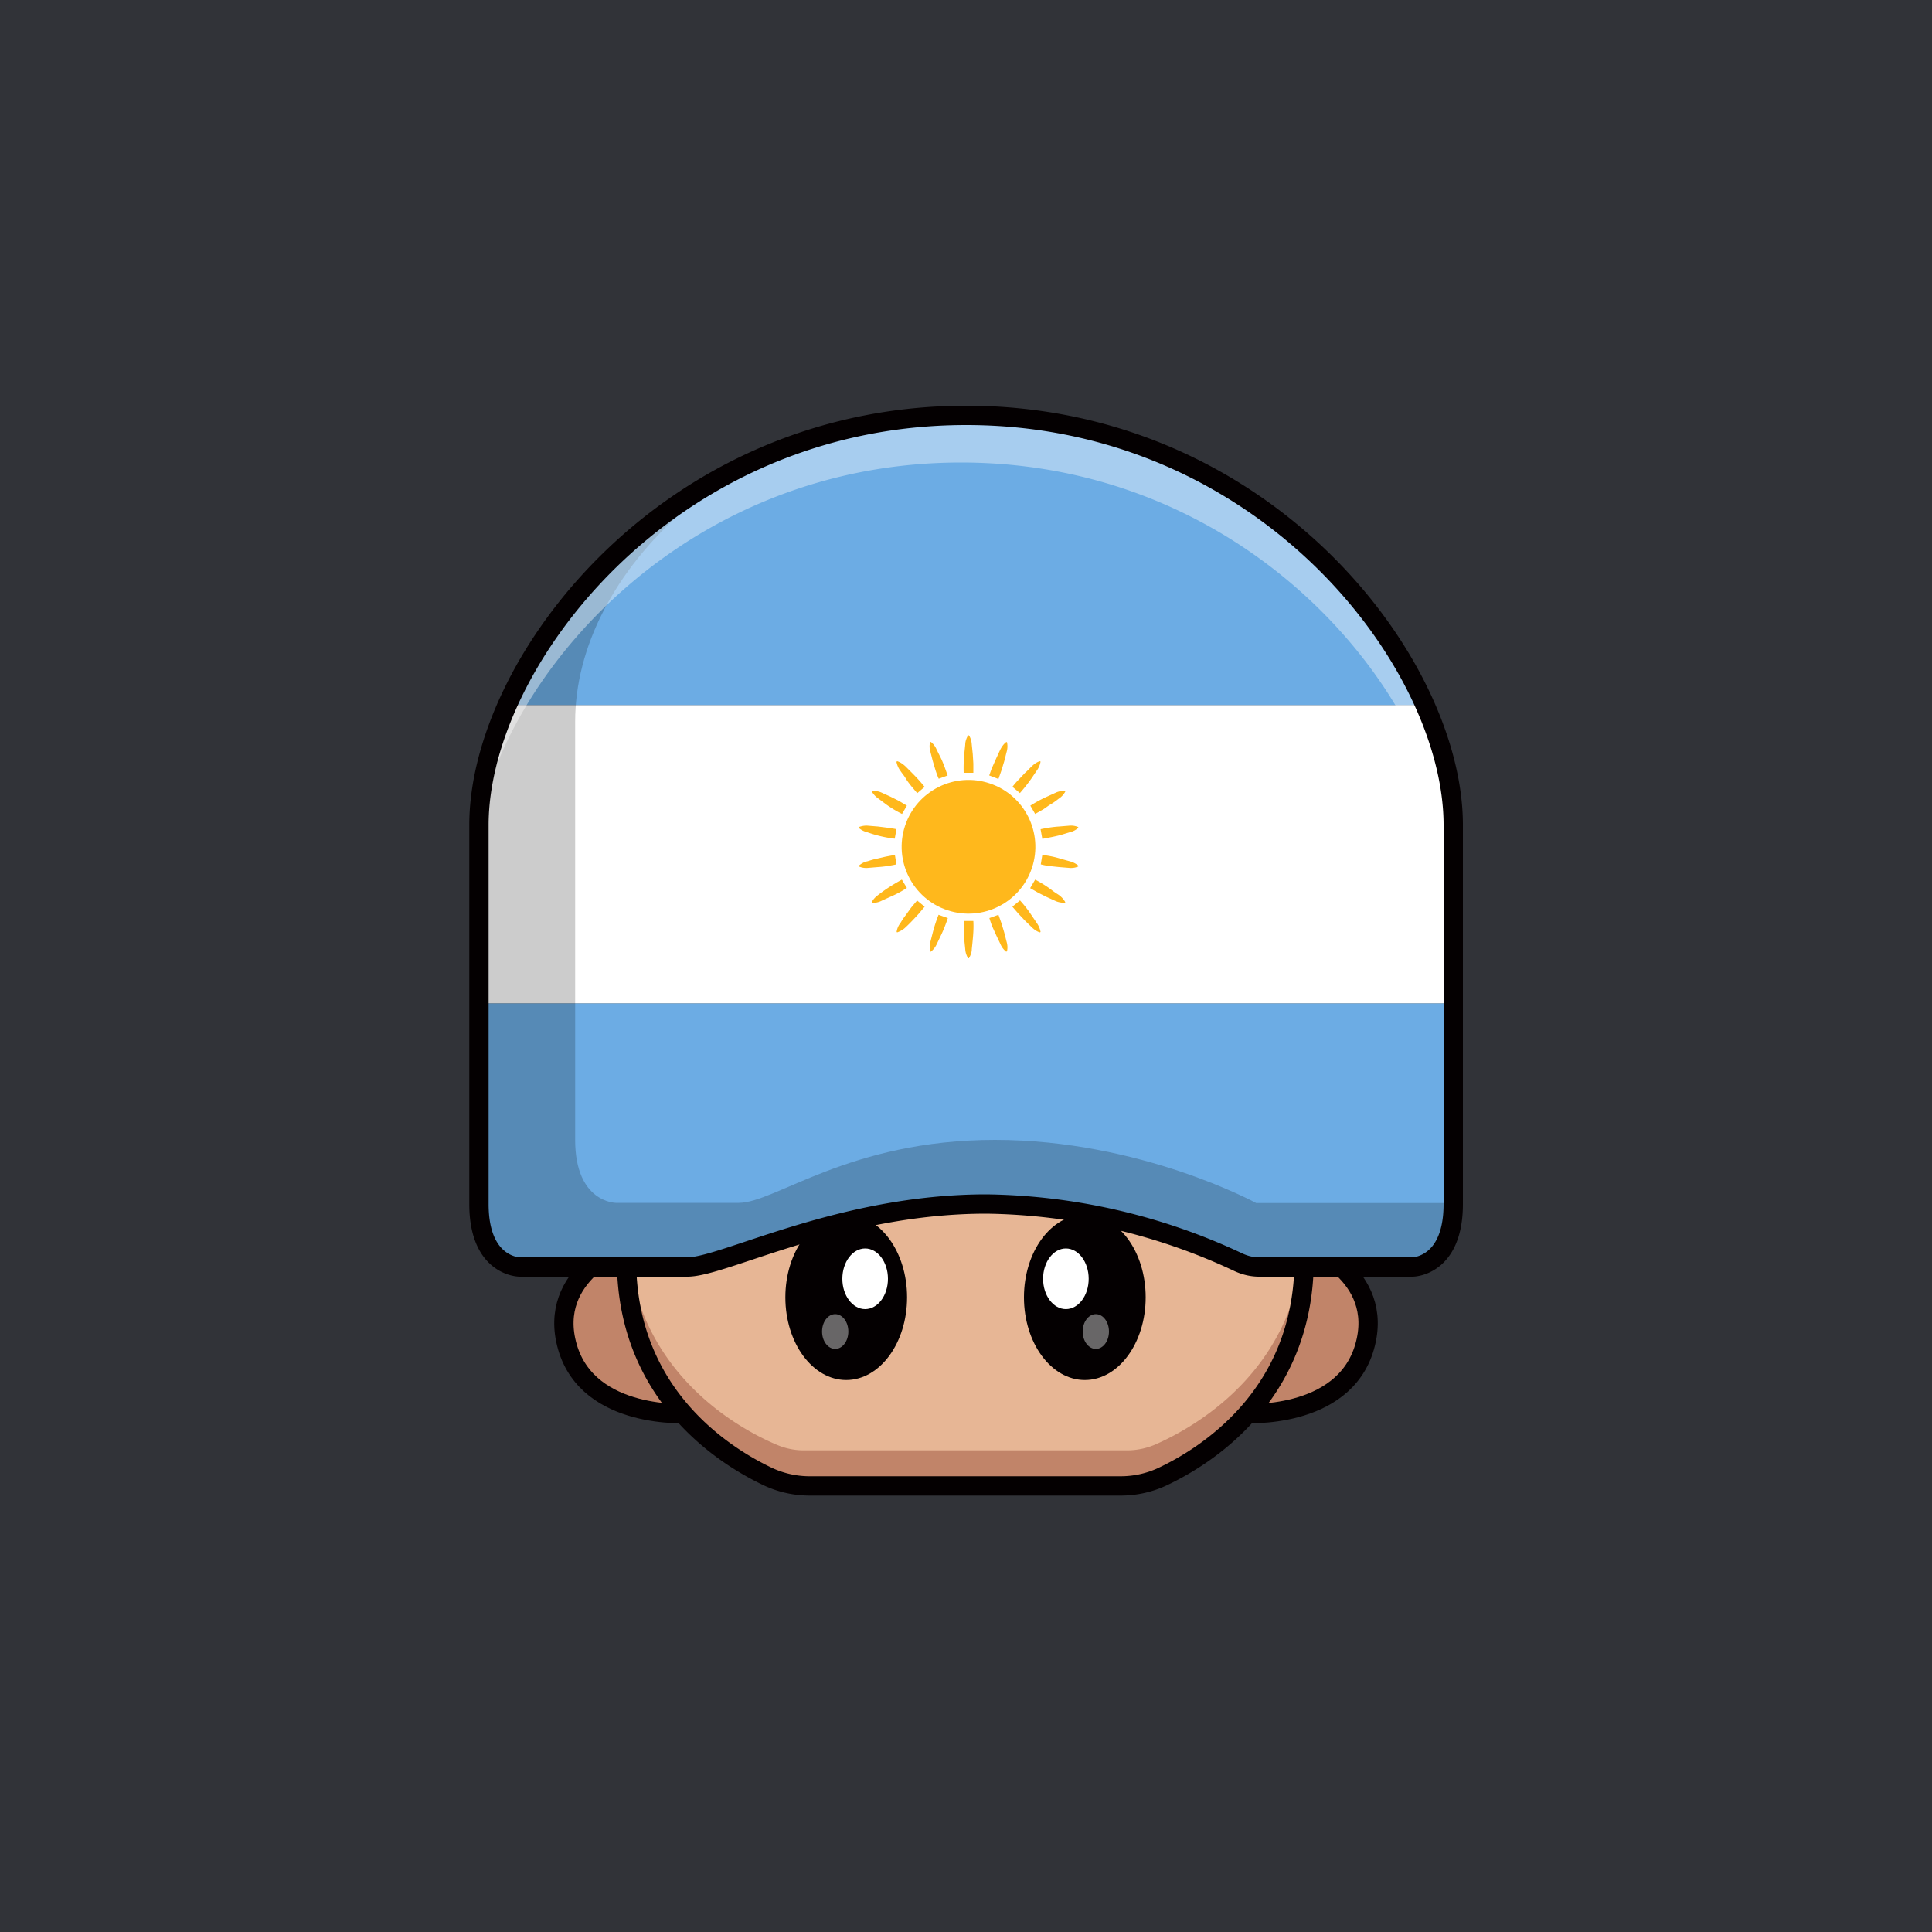 <svg id="a" xmlns="http://www.w3.org/2000/svg" viewBox="0 0 1000 1000"><defs><style>.d{isolation:isolate;opacity:.4}.d,.g,.j,.k,.l,.m{stroke-width:0}.d,.k{fill:#fff}.g{fill:#6cace4}.n{fill:none}.j{fill:#c18469}.n{stroke:#040001;stroke-linecap:round;stroke-linejoin:round;stroke-width:10px}.l{fill:#040001}.m{fill:#ffb81c}</style></defs><path id="b" d="M0 0h1000v1000H0V0Z" style="fill:#313338;stroke-width:0"/><g id="c"><path d="M0 0h1000v1000H0V0Z" style="fill:none;stroke-width:0"/><path class="j" d="M356.5 731.6s-51.8 3.7-62.8-34.4S323 644 323 644s5.8 48.6 33.4 87.7l.1-.1Z"/><path class="n" d="M356.5 731.6s-51.8 3.7-62.8-34.4 31.1-53.3 31.1-53.3 4.1 48.6 31.7 87.7h0Z"/><path class="j" d="M643.5 731.6s51.8 3.7 62.8-34.4S677 644 677 644s-5.8 48.6-33.4 87.7l-.1-.1Z"/><path class="n" d="M643.5 731.6s51.8 3.7 62.8-34.4-31.1-53.3-31.1-53.3-4.1 48.6-31.7 87.7Z"/><path d="M675.1 652.9v-1.7C674 587.8 611 568 534.4 568H465c-76.6 0-139.5 19.8-140.7 83.3v2.7c1 72.6 56.9 103.3 77.4 112.2A36 36 0 0 0 416 769h167.3c5 0 9.8-1 14.3-2.9 20.5-8.9 76.5-39.6 77.4-112.2v-1h.1Z" style="fill:#e7b695;stroke-width:0"/><path class="j" d="M597.7 747.8a37 37 0 0 1-14.3 2.9H416.1c-4.9 0-9.7-1-14.3-3-19.7-8.4-72-37-77-103.4-.2 2.3-.3 4.6-.3 7v2.7c.8 72.5 56.8 103.3 77.4 112.2 4.5 1.9 9.3 2.8 14.2 2.8h167.3c5 0 9.8-1 14.3-2.9 20.6-8.8 76.5-39.6 77.4-112.2v-2.7a78 78 0 0 0-.4-7c-5 66.4-57.3 95-77 103.6Z"/><ellipse class="l" cx="438" cy="671.5" rx="31.5" ry="42.8"/><ellipse class="k" cx="447.8" cy="661.9" rx="11.8" ry="15.7"/><ellipse class="d" cx="432.3" cy="689.2" rx="6.8" ry="9"/><ellipse class="l" cx="561.5" cy="671.5" rx="31.5" ry="42.8"/><ellipse class="k" cx="551.7" cy="661.9" rx="11.8" ry="15.7"/><ellipse class="d" cx="567.2" cy="689.2" rx="6.8" ry="9"/><path class="n" d="M675.1 652.9v-.7h0v-1C674 587.8 611 568 534.4 568H465c-76.6 0-139.5 19.8-140.7 83.3v1h0v1.7h0c.8 68.3 50.5 99.6 73.4 110.4a51 51 0 0 0 21.4 4.7h161a51 51 0 0 0 21.4-4.7c23-10.8 72.6-42 73.5-110.4h0v-1.1h.1Z"/><path class="g" d="M247.8 623.2c0 32.6 21.1 32.6 21.1 32.6h87c3.8 0 9.4-1.4 16.6-3.6 14.4-4.4 35-12 59.8-18.4 10.3-2.7 21.4-5.1 33-7 15-2.4 30-3.6 45.2-3.6 75.6 0 135.4 32.6 135.4 32.6H731s21.1 0 21.1-32.6V519.3H247.8v103.9Z"/><path class="k" d="M752.2 467v-40c0-6.6-.6-13.2-1.7-19.7a167 167 0 0 0-13-42.4h-475a167 167 0 0 0-13 42.4c-1.1 6.5-1.7 13-1.7 19.7v92.3h504.4V467Z"/><path class="g" d="M500 215a259.2 259.2 0 0 0-160.6 54.2 253 253 0 0 0-77 95.7h475A261 261 0 0 0 500 215Z"/><g style="opacity:.2"><path d="M650.2 622.7S590.4 590 515 590s-113.7 32.6-132.6 32.6h-63.6s-21.1 0-21.1-32.6V373.4c0-38.2 20.2-77.7 56.6-109.6-67.5 34-106.4 120-106.4 150.2v209.2c0 32.6 21.1 32.6 21.1 32.6h87c18.8 0 79-32.6 154.6-32.6S646 655.8 646 655.8h85s21.1 0 21.1-32.6v-.5h-102 .1Z" style="stroke-width:0"/></g><path class="d" d="M752.2 427c0-84-97.6-212-252.2-212S248.3 342.4 247.8 426.4c16.5-82.2 109.7-187 249.6-187 154.6 0 252.2 128 252.2 212v188.9a50.3 50.3 0 0 0 2.6-17.2V427Z"/><path class="k" d="m495.5 374.8-.2-.2.2.2ZM508 512.3l.2.2-.2-.2Z"/><circle class="m" cx="501.3" cy="438.3" r="34.6" transform="rotate(-71.6 501.3 438.3)"/><path class="m" d="M498.8 400c-.1-3.2 0-6.5.3-9.7l.5-4.8c0-1.7.6-3.4 1.5-4.9h.4c1 1.5 1.4 3.2 1.5 4.9l.5 4.8.3 4.9v4.8h-5Zm-12.9 3.1c-.7-1.5-1.2-3-1.7-4.5l-1.4-4.7-1.2-4.7a9.4 9.4 0 0 1-.2-5l.4-.2c1.3 1 2.4 2.5 3 4l2.2 4.4c.7 1.4 1.3 3 1.9 4.5l1.6 4.5-4.7 1.7h.1Zm-11.1 7.5-3.2-3.8c-1-1.3-2-2.5-2.8-3.9s-1.9-2.6-2.8-4c-1-1.3-1.7-3-2-4.6l.4-.3c1.6.5 3 1.5 4.3 2.7l3.4 3.4c2.3 2.3 4.5 4.7 6.5 7.2l-3.9 3.3h.1Zm-7.9 10.7a58.2 58.2 0 0 1-8.3-5l-4-3a11 11 0 0 1-3.4-3.7l.3-.3c1.7 0 3.4.3 4.9 1l4.4 2 4.4 2.2 4.2 2.5-2.5 4.3Zm-3.8 12.8a63 63 0 0 1-14.1-3.3c-1.7-.4-3.3-1.2-4.5-2.3v-.4c1.6-.6 3.3-.9 5-.7l4.9.4 4.8.6c1.6.3 3.2.4 4.8.8l-.9 5v-.1Zm.9 13.3c-3.2.7-6.4 1.2-9.6 1.4l-4.8.4c-1.7.2-3.4 0-5-.7l-.1-.4c1.3-1.1 2.8-2 4.5-2.3 1.6-.5 3.1-1 4.7-1.3l4.7-1.1 4.8-.9.8 5v-.1Zm5.4 12.2a56.4 56.4 0 0 1-8.6 4.6l-4.4 2a9.6 9.6 0 0 1-5 1.1l-.2-.3c.8-1.6 2-2.8 3.4-3.8 3.8-3 8-5.6 12.2-7.9l2.6 4.3Zm9.2 9.7-3.1 3.7c-2.2 2.4-4.4 4.8-6.8 7-1.2 1.2-2.7 2-4.3 2.6l-.3-.2c.2-1.7.9-3.3 2-4.7a35 35 0 0 1 2.7-4l2.8-3.9 3.1-3.7 3.9 3.2Zm12 5.9c-1 3-2.2 6.1-3.6 9l-2.1 4.4a11 11 0 0 1-3.1 4l-.4-.2c-.3-1.6-.3-3.4.2-5l1.2-4.7c.8-3.1 1.8-6.2 3-9.2l4.8 1.7Zm13.2 1.5c.2 3.2 0 6.4-.3 9.6a271 271 0 0 1-.5 4.9c0 1.7-.6 3.3-1.5 4.8h-.4c-.9-1.5-1.4-3.1-1.5-4.8l-.5-4.9-.3-4.8v-4.8h5Zm13-3.2 1.6 4.5 1.4 4.7 1.2 4.7c.5 1.6.6 3.4.2 5l-.4.2a10 10 0 0 1-3-4l-2.1-4.4-2-4.4c-.6-1.4-1.1-3-1.6-4.6l4.7-1.7Zm11.1-7.5c2.2 2.4 4.2 5 6 7.7l2.7 4c1 1.4 1.7 3 2 4.7l-.4.2c-1.6-.5-3-1.5-4.2-2.7l-3.5-3.4-3.3-3.5-3.2-3.7 3.9-3.2v-.1Zm7.9-10.7c2.9 1.5 5.6 3.2 8.2 5.1 1.2 1 2.6 1.9 4 2.8 1.4 1 2.6 2.3 3.4 3.8l-.2.3c-1.8 0-3.5-.3-5-1l-4.4-2-4.4-2.2-4.2-2.4 2.6-4.4Zm3.7-12.8c3.2.4 6.4 1 9.5 2l4.7 1.3c1.6.4 3.2 1.2 4.5 2.3l-.1.4c-1.6.7-3.3.9-5 .7l-4.9-.4-4.8-.5c-1.6-.2-3.2-.5-4.7-.9l.8-4.9Zm-.9-13.3c3.2-.7 6.4-1.2 9.6-1.4l4.9-.4c1.7-.2 3.4 0 5 .7v.4a9.7 9.7 0 0 1-4.5 2.3l-4.6 1.4c-3.1.8-6.3 1.4-9.5 2l-.9-5Zm-5.3-12.2c2.7-1.7 5.6-3.3 8.5-4.6l4.4-2a9.8 9.8 0 0 1 5-1l.2.3a10 10 0 0 1-3.4 3.7c-1.3 1-2.6 2-4 2.8s-2.7 1.9-4 2.7l-4.2 2.4-2.5-4.3Zm-9.3-9.7c1-1.3 2-2.5 3.2-3.7l3.3-3.5c1.2-1 2.3-2.3 3.5-3.4 1.2-1.2 2.6-2.2 4.2-2.7l.4.2a11 11 0 0 1-2 4.7l-2.7 4a87.8 87.8 0 0 1-6 7.6l-3.8-3.2h-.1Zm-12-5.9c.6-1.5 1-3 1.7-4.5l2-4.5 2-4.3c.8-1.6 1.8-3 3.1-4h.4c.4 1.8.3 3.5-.2 5.2l-1.2 4.7-1.4 4.6-1.6 4.6-4.7-1.8h-.1Z"/><path class="n" d="M679.7 655.8h-28c-3.7 0-7.4-.9-10.8-2.5a315.2 315.2 0 0 0-130.4-30.1c-75.5 0-135.8 32.6-154.7 32.6H269s-21.1 0-21.1-32.6V427c0-84 97.6-212 252.2-212s252.1 128 252.1 212v196.2c0 32.6-21.1 32.6-21.1 32.6h-51.4"/></g></svg>